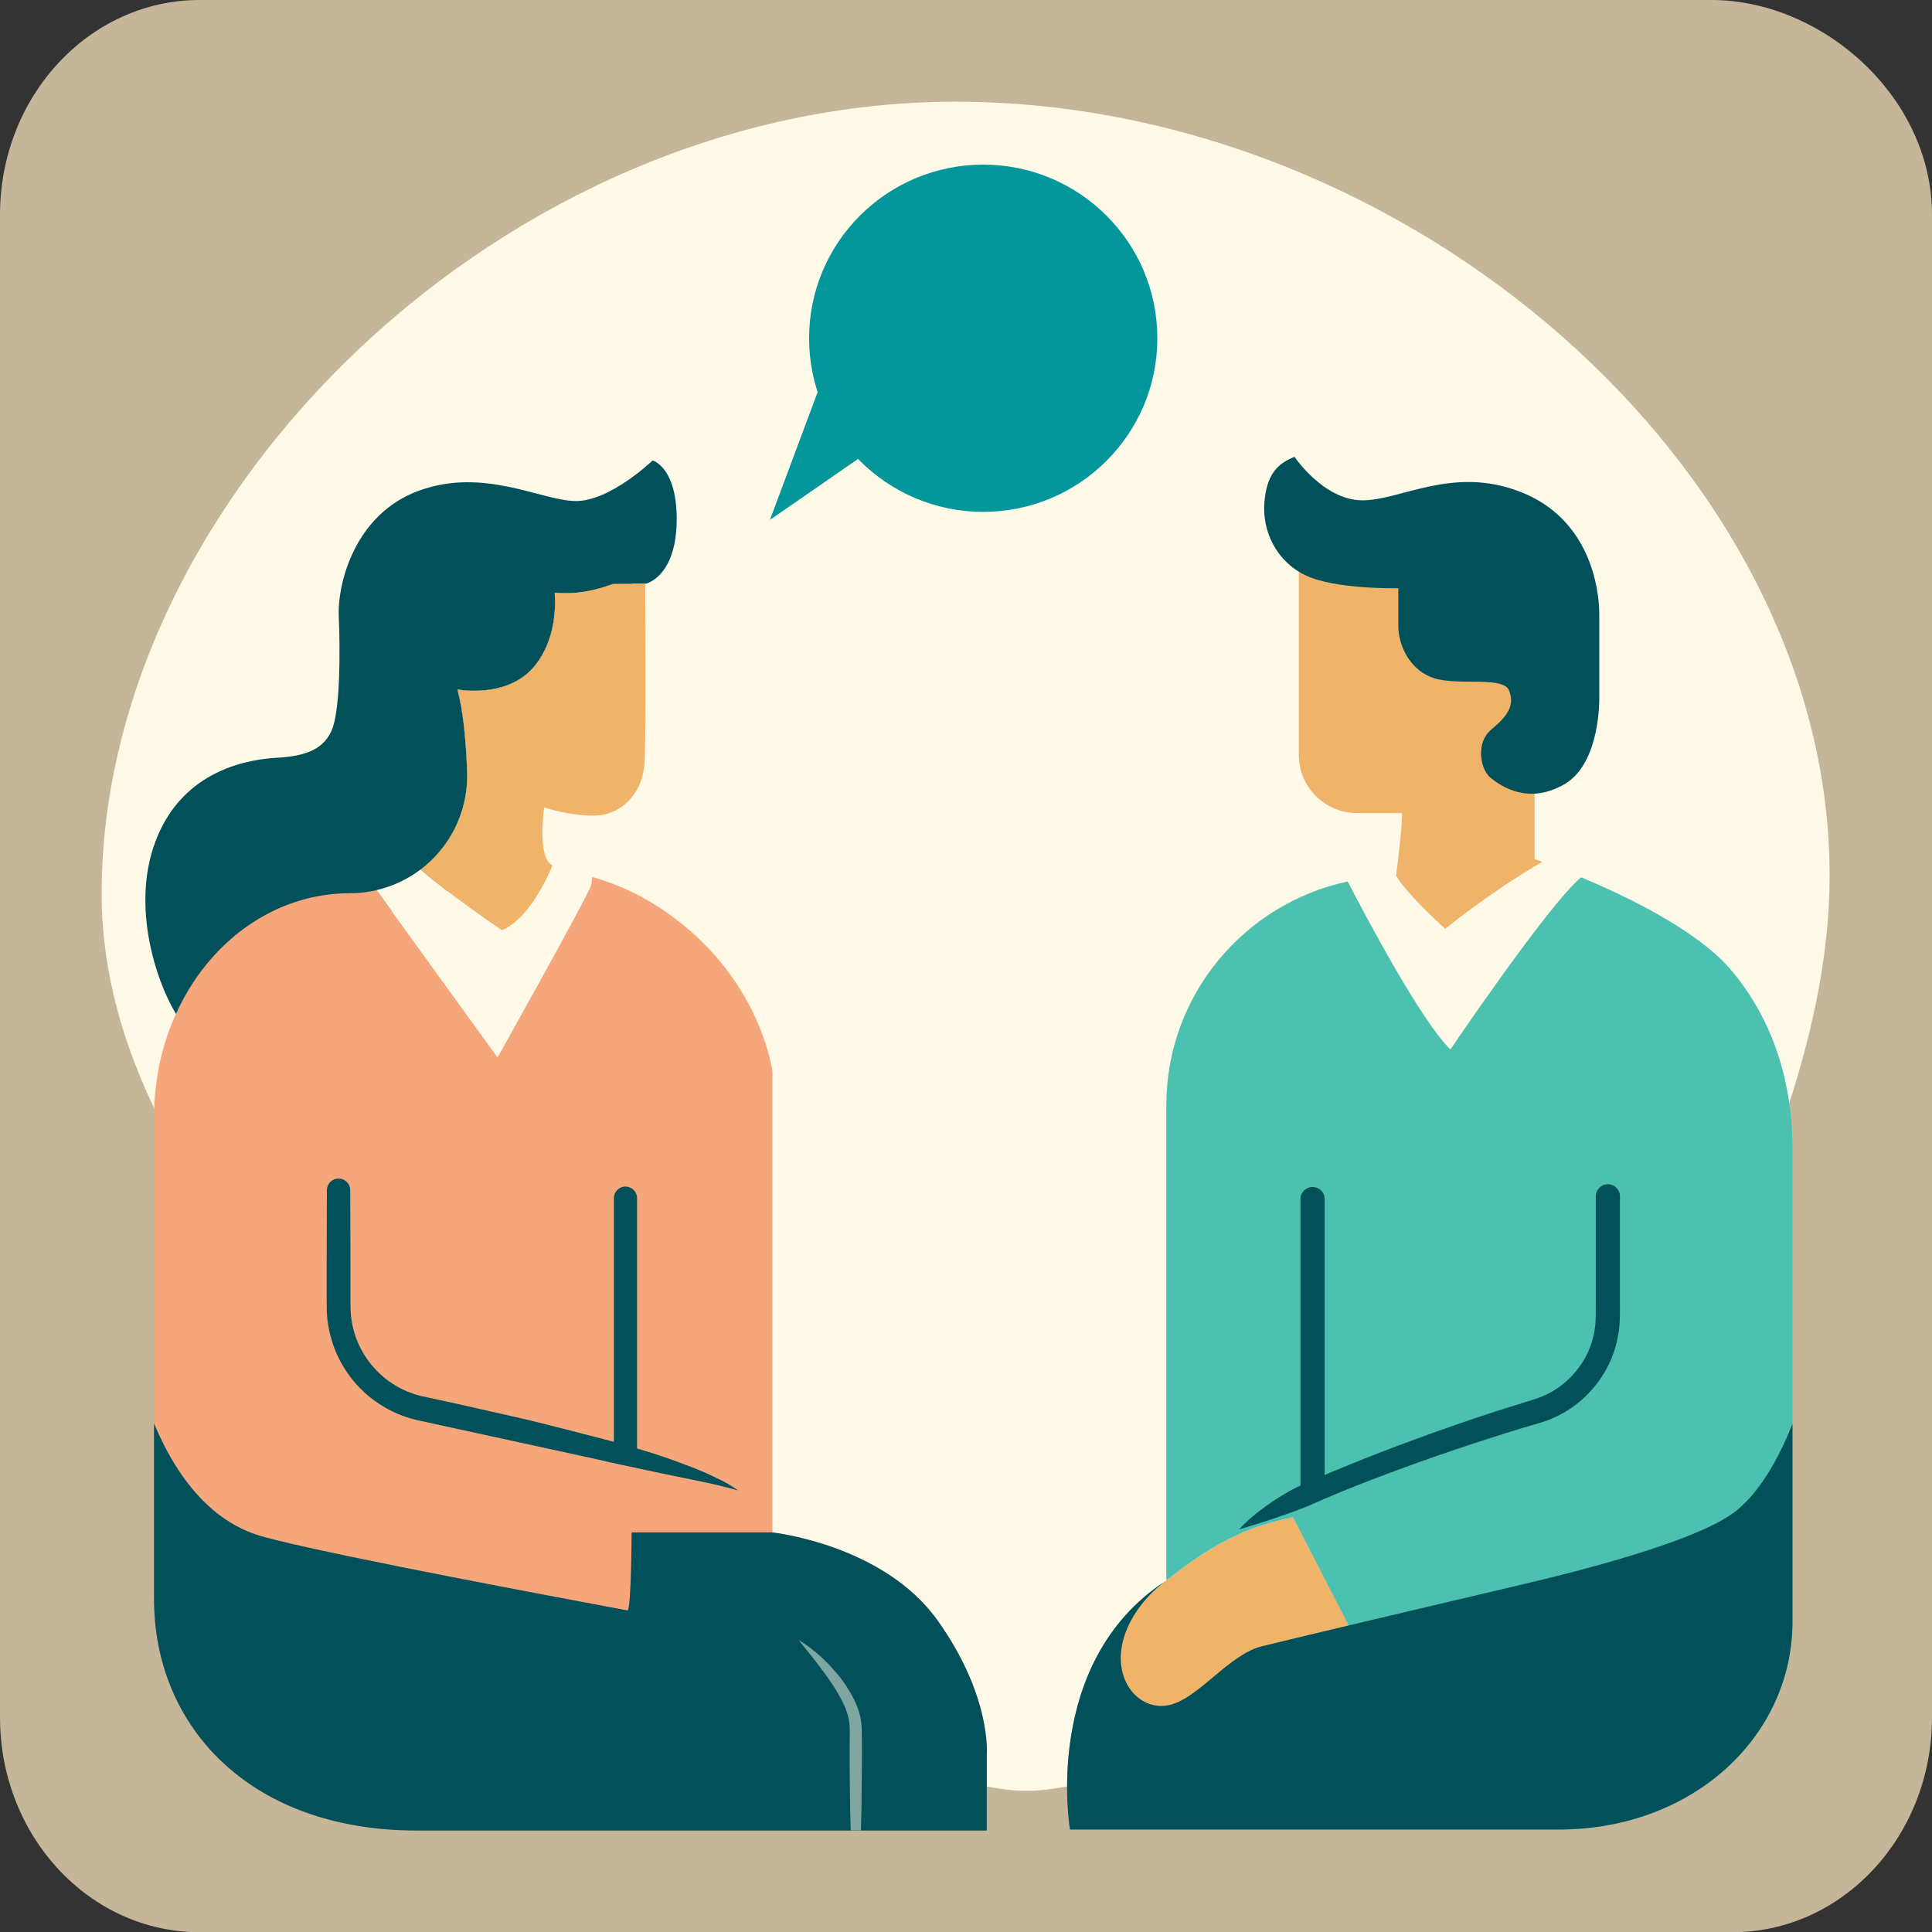 <?xml version="1.0" encoding="UTF-8" standalone="no"?>
<!DOCTYPE svg PUBLIC "-//W3C//DTD SVG 1.1//EN" "http://www.w3.org/Graphics/SVG/1.1/DTD/svg11.dtd">
<svg width="100%" height="100%" viewBox="0 0 1900 1900" version="1.1" xmlns="http://www.w3.org/2000/svg" xmlns:xlink="http://www.w3.org/1999/xlink" xml:space="preserve" xmlns:serif="http://www.serif.com/" style="fill-rule:evenodd;clip-rule:evenodd;stroke-linejoin:round;stroke-miterlimit:2;">
    <rect x="0" y="0" width="1900" height="1900" fill="#333333" stroke="none"/>
    <g>
        <g transform="matrix(1,0,0,1.076,0,0)">
            <path d="M1900,196.3L1900,1569.7C1900,1678.1 1812.1,1766 1703.7,1766L196.3,1766C130.4,1766 72,1733.5 36.4,1683.6C35.2,1682 34.1,1680.2 32.9,1678.6C12.1,1647.3 0,1610 0,1569.7L0,196.3C0,87.9 87.9,0 196.3,0L1683.2,0C1791.4,0 1900,87.9 1900,196.3Z" style="fill:rgb(197,181,153);fill-rule:nonzero;"/>
        </g>
        <g transform="matrix(1.026,0,0,1.023,-16.392,-6.787)">
            <path d="M1769.7,848.3C1769.7,993.1 1708.5,1141.8 1647.5,1272C1526.5,1530.6 1131.22,1727.99 1000.24,1728.19C881.538,1728.37 570.3,1568.9 387.5,1374C245.4,1222.4 113.4,1054.9 113.4,865.7C113.4,483.4 499.5,104.4 931.9,104.4C1364.3,104.4 1769.7,457.3 1769.7,848.3Z" style="fill:rgb(255,249,231);fill-rule:nonzero;"/>
        </g>
        <g transform="matrix(1.026,0,0,1.023,-16.392,-6.787)">
            <path d="M1133.9,1525.8C1133.9,1525.9 1133.6,1526.1 1133,1526.5C1133.3,1526.3 1133.7,1526 1133.9,1525.8Z" style="fill:rgb(240,179,106);fill-rule:nonzero;"/>
        </g>
        <g transform="matrix(1.026,0,0,1.023,-16.392,-6.787)">
            <path d="M664.6,503.5C665.2,544.4 649.63,563.036 635.23,567.736L622.312,567.8C619.712,568.7 618.212,569.1 618.212,569.1C618.212,569.1 574.5,579.1 547.7,576.3C548.6,587.8 549.2,621.7 528,647.3C502.1,678.5 454.4,669.4 454.4,669.4C459.8,688.9 462.6,717.9 463.7,747.9C463.8,749.4 463.8,750.9 463.8,752.4C463.8,789 446.4,821.8 419.2,842.5C427.1,849.3 436.1,856.5 445,863.4C443.8,865.5 443.1,866.8 443.1,867C442.4,869.2 367.4,890.1 367.4,890.1L191.4,991.1C171.2,966.1 138.7,883.6 165.4,814.4C192.1,745.2 256.3,736.5 282.2,735C308.2,733.6 327.6,727.1 334.9,706.1C342.1,685.2 342.1,631.1 340.7,599.4C339.3,567.7 355.9,500.6 417.9,478.2C479.9,455.8 534,487.6 567.2,488.3C600.4,489 641.5,449.3 641.5,449.3C641.5,449.3 663.9,455.2 664.6,503.5Z" style="fill:rgb(2,80,90);fill-rule:nonzero;"/>
        </g>
        <g transform="matrix(1.026,0,0,1.023,-16.392,-6.787)">
            <path d="M599.7,569.2L585.3,642.8L503.7,761C503.7,761 455.3,844.9 445,863.5C436,856.6 427,849.4 419.2,842.6C446.4,821.9 463.8,789.1 463.8,752.5C463.8,751 463.8,749.5 463.7,748C462.6,718.1 459.8,689 454.4,669.5C454.4,669.5 502.1,678.6 528,647.4C549.2,621.9 548.6,588 547.7,576.4C574.5,579.2 599.7,569.2 599.7,569.2Z" style="fill:rgb(2,80,90);fill-rule:nonzero;"/>
        </g>
        <g transform="matrix(1.026,0,0,1.023,-16.392,-6.787)">
            <path d="M633.6,741.6C631.4,770.5 610.5,790.7 585.3,790.7C560,790.7 537.6,782.8 537.6,782.8C537.6,782.8 531.9,820.3 541.2,834.7C542.2,836.2 543.7,837.5 545.7,838.6C539.4,853.8 522.1,890.3 497.2,901C497.2,901 471,883.4 445,863.5C436,856.6 427,849.4 419.2,842.6C446.4,821.9 463.8,789.1 463.8,752.5C463.8,751 463.8,749.5 463.7,748C462.6,718.1 459.8,689 454.4,669.5C454.4,669.5 502.1,678.6 528,647.4C549.2,621.9 548.6,588 547.7,576.4C574.5,579.2 599.7,569.2 599.7,569.2C599.7,569.2 601.2,568.8 603.8,567.9C614.6,567.9 625.3,567.8 634.4,567.7C634.3,567.7 635.7,712.8 633.6,741.6Z" style="fill:rgb(240,179,106);fill-rule:nonzero;"/>
        </g>
        <g transform="matrix(1.026,0,0,1.023,-16.392,-6.787)">
            <path d="M961.8,1693.3L961.8,1766.4L415.5,1766.4C409.6,1766.4 403.6,1766.2 397.9,1766C249,1758.9 163.6,1662.1 163.6,1543.7L163.6,1080.7C163.6,1077.7 163.7,1074.8 163.8,1071.8C165,1039 172.3,1008.4 184.7,981.2C215.9,911.9 279,865.3 351.6,865.3C360.4,865.3 368.9,864.3 377,862.4L492.9,1023C492.9,1023 579.5,867.9 582.4,857.8C583,855.6 583.4,852.8 583.6,849.7C607.9,856.7 640.5,869.5 677,901C747,961.6 756.4,1036.7 756.4,1036.7L756.4,1479.8C756.4,1479.8 862.9,1491.3 914.8,1564.5C966.6,1637.5 961.8,1693.3 961.8,1693.3Z" style="fill:rgb(246,166,123);fill-rule:nonzero;"/>
        </g>
        <g transform="matrix(1.026,0,0,1.023,-16.392,-6.787)">
            <path d="M583.5,849.7C583.3,852.8 583,855.5 582.3,857.8C579.5,867.9 492.8,1023 492.8,1023L376.9,862.3C392.5,858.7 406.8,851.8 419.1,842.5C449.7,869.2 497.1,901 497.1,901C522.1,890.3 539.3,853.8 545.6,838.6C552.8,842.5 565.9,844.7 583.5,849.7Z" style="fill:rgb(255,249,231);fill-rule:nonzero;"/>
        </g>
        <g transform="matrix(1.026,0,0,1.023,-16.392,-6.787)">
            <path d="M961.8,1693.3L961.8,1766.4L415.5,1766.4C409.6,1766.4 403.6,1766.2 397.9,1766C249,1758.9 163.6,1662.1 163.6,1543.7L163.6,1375C188.2,1433.9 221.9,1468.2 260.8,1481.6C295.3,1493.6 493,1531.4 578.4,1547.4C602.5,1551.9 617.6,1554.8 617.6,1554.8C621.1,1551.3 621.4,1479.8 621.4,1479.8L756.3,1479.8C756.3,1479.8 862.8,1491.3 914.7,1564.5C966.6,1637.5 961.8,1693.3 961.8,1693.3Z" style="fill:rgb(2,80,90);fill-rule:nonzero;"/>
        </g>
        <g transform="matrix(1.026,0,0,1.023,-16.392,-6.787)">
            <path d="M723.2,1439.4C700.6,1432.8 677.7,1428.9 654.8,1424C641.7,1421.2 628.6,1418.5 615.5,1415.6C615.3,1415.6 615.1,1415.6 615,1415.5C613.7,1415.2 612.4,1415 611.2,1414.7C602.9,1412.9 594.6,1411.1 586.4,1409.1L449.4,1379.2L414.9,1371.6C402.1,1368.6 390,1363.3 379.1,1356C357.3,1341.7 340.9,1319.3 333.7,1294.3C331.8,1288 330.6,1281.6 329.8,1275.1C329.1,1268.7 329.1,1261.9 329.1,1256.3L329.1,1221L329.3,1150.8C329.3,1144.6 334.3,1139.6 340.5,1139.6C346.7,1139.6 351.7,1144.6 351.7,1150.8L351.9,1221L351.9,1256.2C351.9,1262.3 352,1267.3 352.5,1272.5C353.1,1277.6 354.1,1282.8 355.6,1287.7C361.4,1307.5 374.6,1325.3 391.9,1336.6C400.5,1342.3 410.1,1346.4 420.2,1348.8L454.3,1356.2L522.9,1371.8C545.7,1377.5 568.4,1383.2 591.1,1389.2C595.5,1390.4 600,1391.5 604.4,1392.7L604.4,1158.4C604.4,1152.3 609.4,1147.3 615.5,1147.3C621.6,1147.3 626.6,1152.3 626.6,1158.4L626.6,1399.1C637.4,1402.3 648.1,1405.7 658.8,1409.5C669.9,1413.5 680.9,1417.6 691.8,1422.3C702.7,1427.4 713.7,1432.1 723.2,1439.4Z" style="fill:rgb(2,80,90);fill-rule:nonzero;"/>
        </g>
        <g transform="matrix(1.026,0,0,1.023,-16.392,-6.787)">
            <path d="M842.2,1691.3C842.2,1703.2 842,1714.9 841.9,1726.7C841.9,1739.8 841.6,1752.8 841.2,1765.9L841.2,1766.3L831.4,1766.3L831.4,1765.9C831,1752.8 830.7,1739.8 830.6,1726.7C830.5,1713.6 830.3,1700.4 830.4,1687.3C830.4,1682.4 830.4,1677.6 830.5,1672.7C830.6,1667.9 830.3,1664.4 829.7,1660.4C829,1656.4 827.7,1652.4 826.2,1648.5C823,1640.6 818.5,1633.2 813.8,1625.8C804.1,1611.2 792.8,1597.4 781.4,1583.1C797,1592.8 810.5,1605.3 821.9,1620C827.5,1627.4 832.4,1635.4 836.3,1644.2C838.2,1648.6 839.8,1653.2 840.8,1658.1C841.8,1662.9 842,1668.5 842,1672.6C842.2,1678.9 842.2,1685.1 842.2,1691.3Z" style="fill:rgb(127,166,162);fill-rule:nonzero;"/>
        </g>
        <g transform="matrix(1.026,0,0,1.023,-16.392,-6.787)">
            <path d="M1260.9,732.4L1260.9,539.1L1480.2,580.5L1486.9,749.8L1486.9,832.5C1486.9,832.5 1489.6,833.4 1494.4,835.2C1474.3,847.1 1438.2,869.8 1401.2,899.8C1401.2,899.8 1366.6,869.1 1354.1,848.9C1354.1,848.9 1359.9,803.7 1359.9,790.6C1359.9,789.6 1359.9,788.9 1359.8,788.3L1316.7,788.3C1285.9,788.2 1260.9,763.2 1260.9,732.4Z" style="fill:rgb(240,179,106);fill-rule:nonzero;"/>
        </g>
        <g transform="matrix(1.026,0,0,1.023,-16.392,-6.787)">
            <path d="M1310.2,1571.9L1233.8,1664.2C1233.8,1664.2 1162.4,1699.5 1156.7,1700.2C1150.9,1700.9 1108.3,1698.8 1105.4,1697.4C1102.6,1695.9 1074.4,1655.5 1074.4,1655.5L1078.7,1599.3C1078.7,1599.3 1091.7,1559.3 1132.5,1527C1132.8,1526.8 1132.9,1526.6 1133.1,1526.6C1133.7,1526.2 1134,1526 1134,1526L1134,1525.9C1174,1494.3 1206.3,1475.2 1255.4,1465.1L1310.2,1571.9Z" style="fill:rgb(240,179,106);fill-rule:nonzero;"/>
        </g>
        <g transform="matrix(1.026,0,0,1.023,-16.392,-6.787)">
            <path d="M1734.1,1110.5L1734.1,1565.5C1734.1,1675.9 1638.9,1765.5 1509.9,1765.5L1041.6,1765.5C1041.6,1765.5 1014,1605.4 1132.4,1527.1C1091.7,1559.3 1078.6,1599.4 1078.6,1599.4L1074.3,1655.6C1074.3,1655.6 1102.5,1696 1105.3,1697.5C1108.2,1698.9 1150.7,1701 1156.6,1700.3C1162.4,1699.6 1233.7,1664.3 1233.7,1664.3L1310.1,1572L1255.3,1465.2C1206.1,1475.2 1173.9,1494.3 1133.9,1526L1133.9,1069.3C1133.9,963.6 1208.4,875.3 1307.8,854C1325,887.3 1378.2,988.2 1406.2,1015.4C1406.2,1015.4 1500.8,875.1 1531.5,850C1576.8,869 1644.7,902 1676.4,940.5C1726.4,1000.8 1734.1,1070.1 1734.1,1110.5Z" style="fill:rgb(76,193,176);fill-rule:nonzero;"/>
        </g>
        <g transform="matrix(1.026,0,0,1.023,-16.392,-6.787)">
            <path d="M1531.5,849.7C1500.8,874.9 1406.2,1015.1 1406.2,1015.1C1378.2,987.9 1325,887 1307.8,853.7C1322.8,850.4 1338.3,848.7 1354.2,848.7C1366.7,868.9 1401.3,899.6 1401.3,899.6C1438.2,869.7 1474.4,846.9 1494.5,835C1502.3,838 1515.5,843 1531.5,849.7Z" style="fill:rgb(255,249,231);fill-rule:nonzero;"/>
        </g>
        <g transform="matrix(1.026,0,0,1.023,-16.392,-6.787)">
            <path d="M1256.8,445.8C1256.8,445.8 1284.2,486.9 1321,487.6C1357.8,488.3 1408.3,453.7 1473.9,479.7C1539.5,505.7 1548.9,571.3 1548.9,597.3L1548.9,677.4C1548.9,677.4 1550.3,740.2 1515.7,760.4C1481.1,780.6 1455.1,762.6 1445,754.6C1434.9,746.7 1429.9,720.7 1445.7,707.7C1461.6,694.7 1468.1,683.9 1462.3,670.2C1456.5,656.5 1414,665.9 1390.9,658.7C1367.8,651.5 1356.3,627.7 1356.3,608.2L1356.3,572.1C1356.3,572.1 1296.4,573.5 1267.6,559.8C1238.7,546.1 1225.8,516.5 1227.9,489.8C1230,463.1 1240.2,452.3 1256.8,445.8Z" style="fill:rgb(2,80,90);fill-rule:nonzero;"/>
        </g>
        <g transform="matrix(1.026,0,0,1.023,-16.392,-6.787)">
            <path d="M1568.7,1156.6L1568.7,1258.8C1568.6,1264.7 1568.9,1269.7 1568.5,1276.3C1568.3,1282.7 1567.4,1289 1566,1295.2C1560.6,1320.2 1545.7,1342.7 1525.2,1357.9C1515,1365.5 1503.2,1371.3 1491.2,1374.7C1480.4,1377.8 1469.6,1381.1 1458.8,1384.5C1415.7,1398.1 1372.9,1412.9 1330.8,1429.1C1309.7,1437.1 1288.9,1445.9 1268.4,1455C1247.4,1463.3 1226.2,1470.2 1203.6,1476.9C1211.6,1468.3 1220.6,1460.7 1230.1,1454C1239.6,1447.3 1249.4,1441.1 1259.7,1436C1280.5,1426.3 1301.8,1417.8 1323,1409.2C1365.5,1392.3 1408.4,1376.9 1451.9,1362.7C1462.8,1359.2 1473.7,1355.8 1484.7,1352.4C1494.5,1349.6 1503.4,1345.2 1511.5,1339.2C1527.5,1327.4 1539.3,1309.7 1543.5,1290.1C1544.6,1285.2 1545.3,1280.3 1545.4,1275.3C1545.7,1270.6 1545.5,1264.2 1545.6,1258.8L1545.6,1156.6C1545.6,1150.2 1550.8,1145.1 1557.1,1145.1C1563.5,1145.1 1568.7,1150.2 1568.7,1156.6Z" style="fill:rgb(2,80,90);fill-rule:nonzero;"/>
        </g>
        <g transform="matrix(1.026,0,0,1.023,-16.392,-6.787)">
            <path d="M1274.1,1448.6C1267.7,1448.6 1262.5,1443.4 1262.5,1437L1262.5,1159.3C1262.5,1152.9 1267.7,1147.7 1274.1,1147.7C1280.5,1147.7 1285.7,1152.9 1285.7,1159.3L1285.7,1437C1285.7,1443.4 1280.5,1448.6 1274.1,1448.6Z" style="fill:rgb(2,80,90);fill-rule:nonzero;"/>
        </g>
        <g transform="matrix(1.026,0,0,1.023,-16.392,-6.787)">
            <path d="M1734.1,1375.3L1734.1,1565.4C1734.1,1675.8 1638.9,1765.4 1509.9,1765.4L1041.6,1765.4C1041.6,1765.4 1014,1605.3 1132.4,1527C1125.8,1532 1098.6,1554.2 1091.7,1587C1083.7,1624.6 1109.7,1652.6 1137.8,1645.5C1165.9,1638.2 1194,1597.1 1225.7,1589.2C1257.5,1581.3 1418.3,1543.1 1461.6,1533C1504.8,1522.9 1627.5,1494 1673.6,1463.7C1703,1444.5 1723.2,1403.2 1734.1,1375.3Z" style="fill:rgb(2,80,90);fill-rule:nonzero;"/>
        </g>
        <g transform="matrix(1.026,0,0,1.023,-16.392,-6.787)">
            <circle cx="958.4" cy="331.8" r="166.9" style="fill:rgb(3,151,156);"/>
        </g>
        <g transform="matrix(1.026,0,0,1.023,-16.392,-6.787)">
            <path d="M804.1,371.7L754,506.4L857.9,434.3L804.1,371.7Z" style="fill:rgb(3,151,156);fill-rule:nonzero;"/>
        </g>
        <g transform="matrix(1.026,0,0,1.023,-16.392,-6.787)">
            <path d="M611.9,559.3L599,567.9C599,567.9 575.8,575.8 547.2,572.3C518.6,568.8 611.9,559.3 611.9,559.3Z" style="fill:rgb(2,80,90);fill-rule:nonzero;"/>
        </g>
    </g>
</svg>

